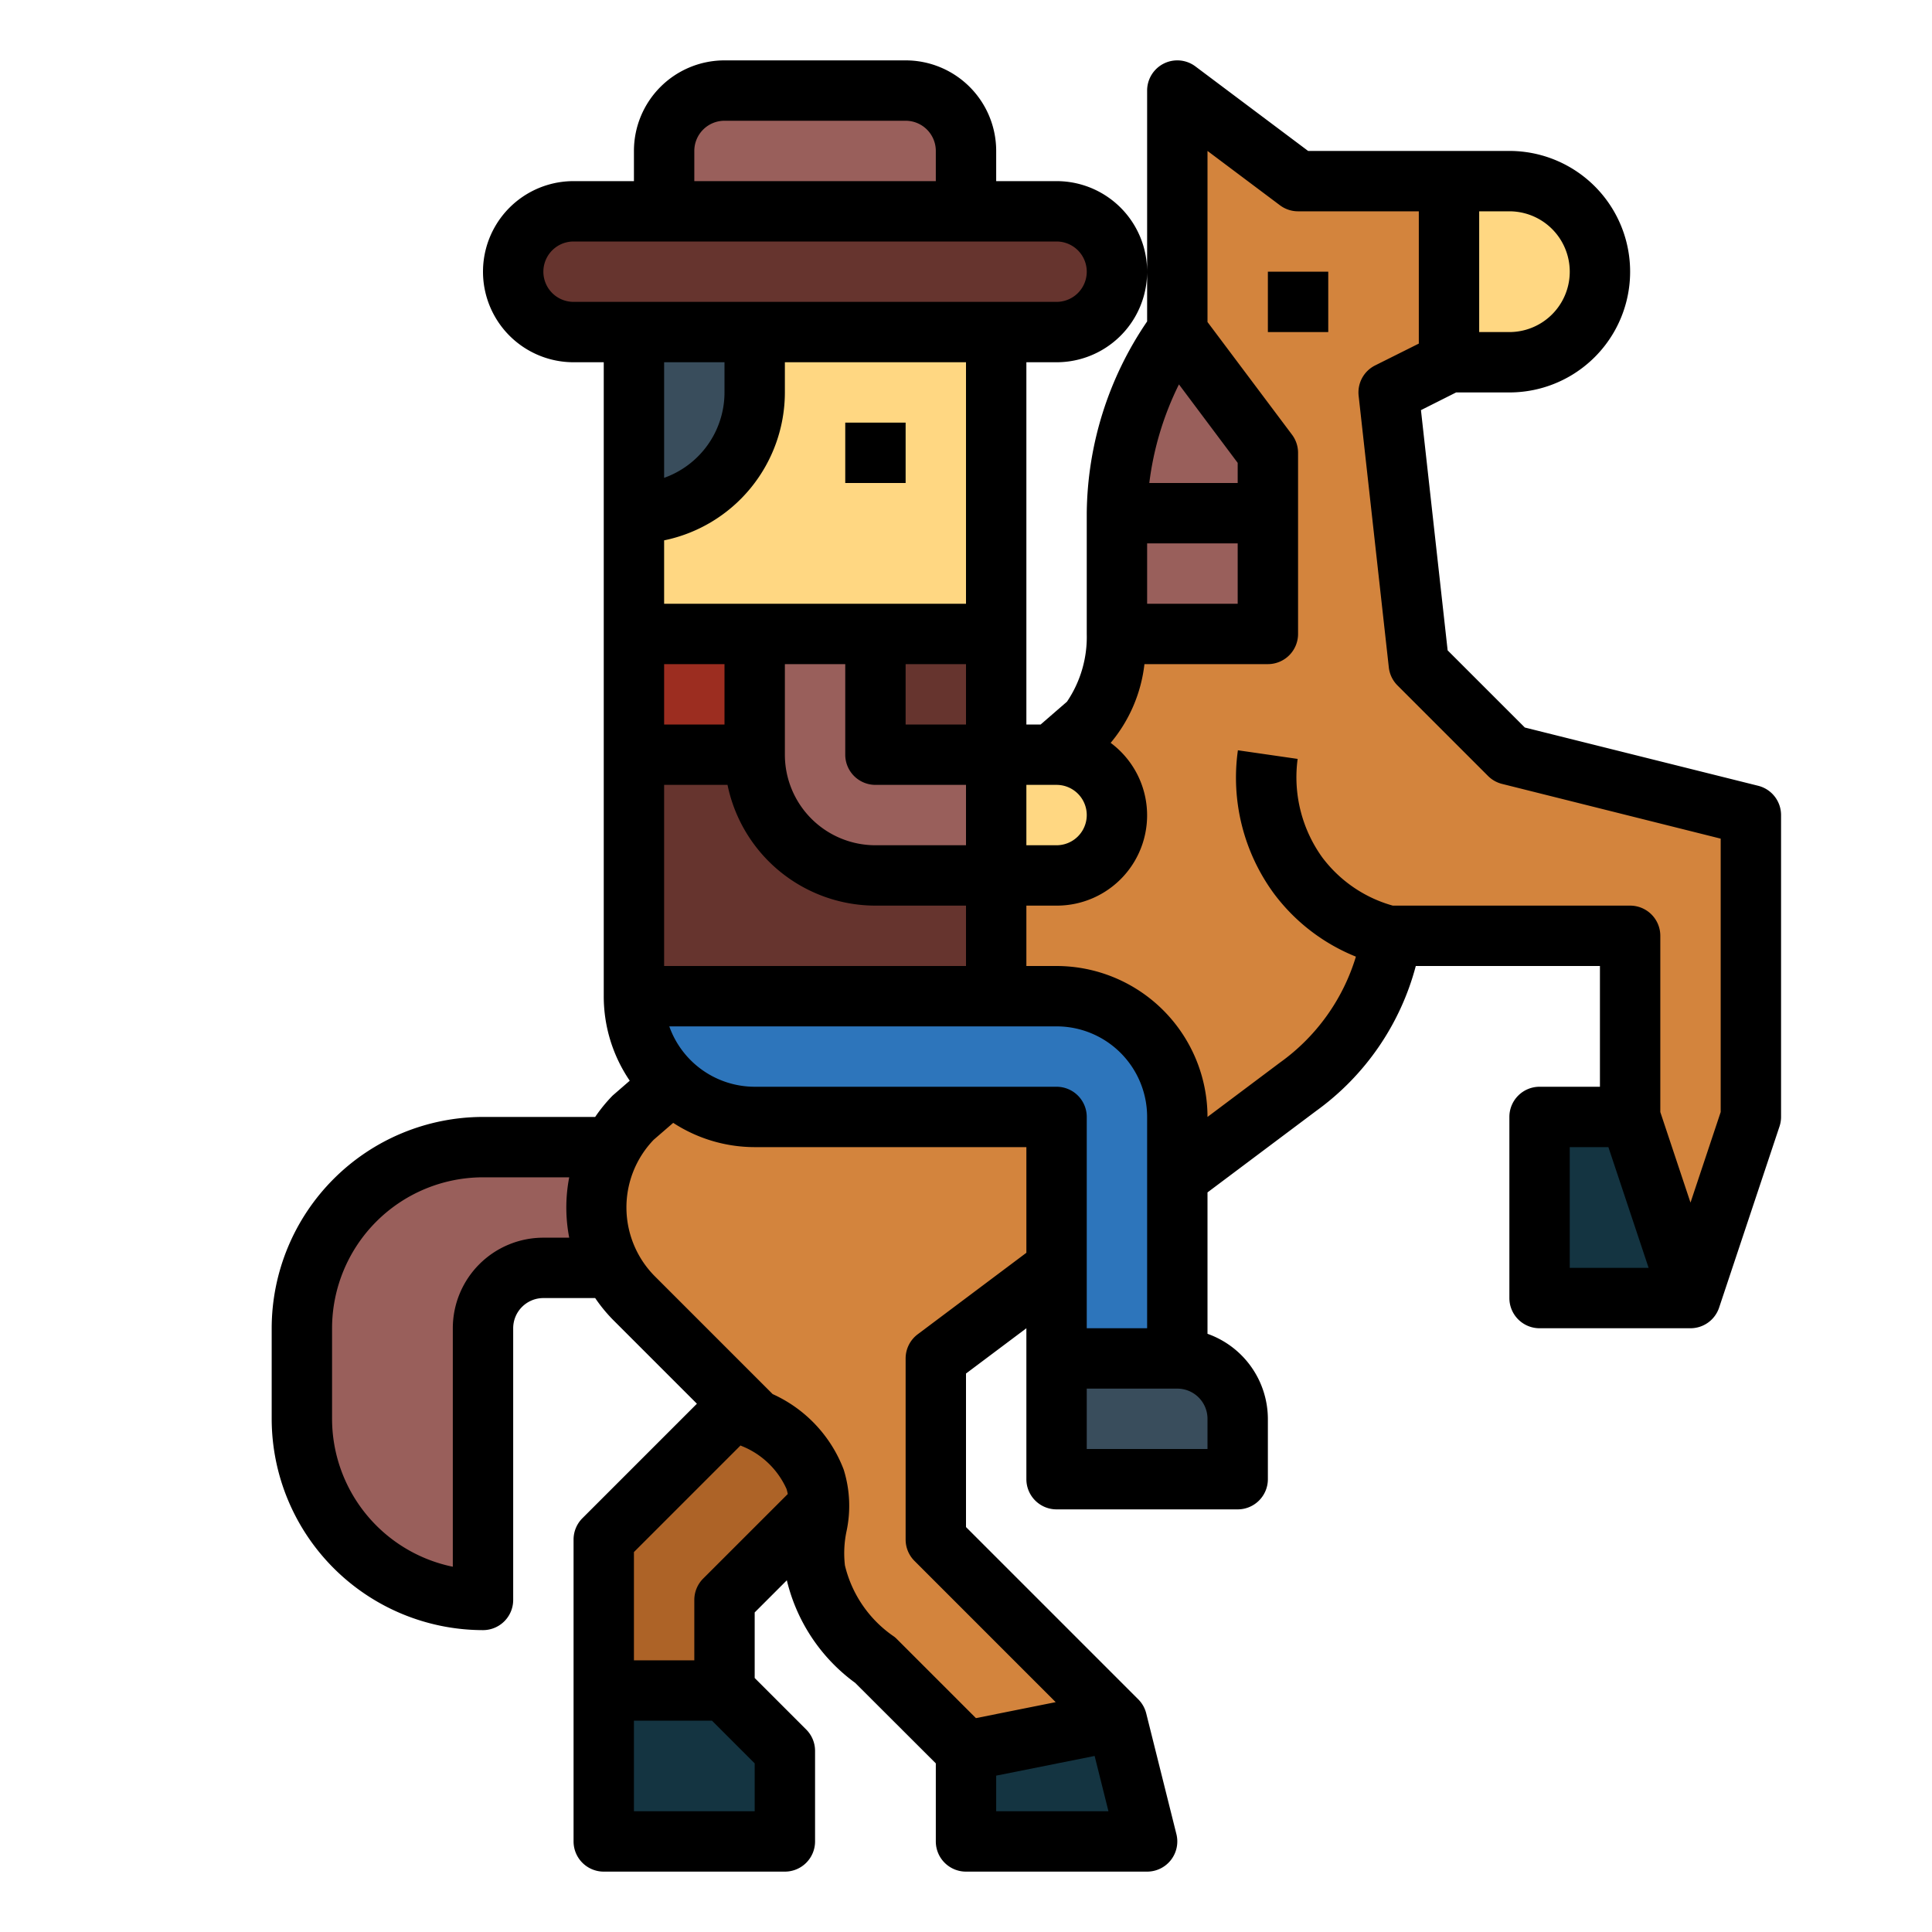 <svg xmlns="http://www.w3.org/2000/svg" width="512" viewBox="0 0 64 64" height="512"><g data-name="Filled outline" id="Filled_outline"><path fill="#d3843d" d="m50 25-3-3-1-9 2-1h2a3 3 0 0 0 3-3 3 3 0 0 0 -3-3h-7l-4-3v8a10.234 10.234 0 0 0 -2 6v4a4.612 4.612 0 0 1 -1 3l-15 13a4.242 4.242 0 0 0 0 6l4 4a3.751 3.751 0 0 1 2 2c.368 1.078-.181 1.792 0 3a4.77 4.77 0 0 0 2 3l3 3v3h6l-1-4-6-6v-6l12-9c1.521-1.115 3-3.114 3-5h8v6h-3v6h5l2-6v-10z"></path><path fill="#ffd782" d="m21 11h12v10h-12z"></path><path fill="#995f5b" d="m24 3h6a2 2 0 0 1 2 2v2a0 0 0 0 1 0 0h-10a0 0 0 0 1 0 0v-2a2 2 0 0 1 2-2z"></path><path fill="#394d5c" d="m21 11h4a0 0 0 0 1 0 0v2a4 4 0 0 1 -4 4 0 0 0 0 1 0 0v-6a0 0 0 0 1 0 0z"></path><path transform="matrix(-1 0 0 -1 54 54)" fill="#66342e" d="m21 21h12v12h-12z"></path><rect y="7" x="17" width="20" rx="2" height="4" fill="#66342e"></rect><path fill="#394d5c" d="m35 45h4a2 2 0 0 1 2 2v2a0 0 0 0 1 0 0h-6a0 0 0 0 1 0 0v-4a0 0 0 0 1 0 0z"></path><path fill="#ad6327" d="m24 53 3.124-3.124a2.382 2.382 0 0 0 -.124-.876 3.751 3.751 0 0 0 -2-2l-.5-.5-4.5 4.5v10h6v-3l-2-2z"></path><path fill="#995f5b" d="m20.28 38h-4.28a6 6 0 0 0 -6 6v3a6 6 0 0 0 6 6v-9a2 2 0 0 1 2-2h2.28a4.226 4.226 0 0 1 0-4z"></path><path fill="#995f5b" d="m37 21h5v-6l-3-4a10.234 10.234 0 0 0 -2 6z"></path><path fill="#9c2d20" d="m21 21h4v4h-4z"></path><path fill="#ffd782" d="m48 6h2a3 3 0 0 1 3 3 3 3 0 0 1 -3 3h-2a0 0 0 0 1 0 0v-6a0 0 0 0 1 0 0z"></path><g fill="#143441"><path d="m54 37 2 6h-5v-6z"></path><path d="m37 57 1 4h-6v-3z"></path><path d="m20 56h4l2 2v3h-6z"></path></g><path fill="#995f5b" d="m29 25v-4h-4v4a4 4 0 0 0 4 4h6a2 2 0 0 0 2-2 2 2 0 0 0 -2-2z"></path><path fill="#ffd782" d="m33 25h2a2 2 0 0 1 2 2 2 2 0 0 1 -2 2h-2a0 0 0 0 1 0 0v-4a0 0 0 0 1 0 0z"></path><path fill="#2d75bb" d="m21 33a4 4 0 0 0 4 4h10v8h4v-8a4 4 0 0 0 -4-4z"></path><path d="m28 14h2v2h-2z"></path><path d="m58.242 26.03-7.73-1.93-2.557-2.556-.884-7.958 1.165-.586h1.764a4 4 0 0 0 0-8h-6.667l-3.733-2.8a1 1 0 0 0 -1.6.8v7.648a11.446 11.446 0 0 0 -2 6.352v4a3.825 3.825 0 0 1 -.655 2.244l-.872.756h-.473v-12h1a3 3 0 0 0 0-6h-2v-1a3 3 0 0 0 -3-3h-6a3 3 0 0 0 -3 3v1h-2a3 3 0 0 0 0 6h1v21a4.966 4.966 0 0 0 .861 2.8l-.568.493a5.186 5.186 0 0 0 -.577.707h-3.716a7.009 7.009 0 0 0 -7 7v3a7.009 7.009 0 0 0 7 7 1 1 0 0 0 1-1v-9a1 1 0 0 1 1-1h1.716a5.186 5.186 0 0 0 .577.707l2.793 2.793-3.793 3.793a1 1 0 0 0 -.293.707v10a1 1 0 0 0 1 1h6a1 1 0 0 0 1-1v-3a1 1 0 0 0 -.293-.707l-1.707-1.707v-2.172l1.065-1.065a5.911 5.911 0 0 0 2.266 3.4l2.669 2.665v2.586a1 1 0 0 0 1 1h6a1 1 0 0 0 .97-1.242l-1-4a1 1 0 0 0 -.263-.465l-5.707-5.707v-5.086l2-1.5v5a1 1 0 0 0 1 1h6a1 1 0 0 0 1-1v-2a3 3 0 0 0 -2-2.816v-4.684l3.594-2.695a8.647 8.647 0 0 0 3.306-4.805h6.1v4h-2a1 1 0 0 0 -1 1v6a1 1 0 0 0 1 1h5a1 1 0 0 0 .948-.684l2-6a1 1 0 0 0 .052-.316v-10a1 1 0 0 0 -.758-.97zm-9.242-19.03h1a2 2 0 0 1 0 4h-1zm-30.144 34h-.856a3 3 0 0 0 -3 3v7.9a5.008 5.008 0 0 1 -4-4.9v-3a5.006 5.006 0 0 1 5-5h2.856a5.256 5.256 0 0 0 0 2zm20.2-28.264 1.944 2.597v.667h-2.928a10.124 10.124 0 0 1 .981-3.264zm-1.056 5.264h3v2h-3zm-3 8a1 1 0 0 1 0 2h-1v-2zm-12-21a1 1 0 0 1 1-1h6a1 1 0 0 1 1 1v1h-8zm-4 5a1 1 0 0 1 0-2h16a1 1 0 0 1 0 2zm5.1 16a5.009 5.009 0 0 0 4.9 4h3v2h-10v-6zm-2.1-2v-2h2v2zm7 4a3 3 0 0 1 -3-3v-3h2v3a1 1 0 0 0 1 1h3v2zm1-4v-2h2v2zm-8-4v-2.1a5.009 5.009 0 0 0 4-4.9v-1h6v8zm0-4.171v-3.829h2v1a3.006 3.006 0 0 1 -2 2.829zm3 44.171h-4v-3h2.586l1.414 1.414zm-1.707-7.707a1 1 0 0 0 -.293.707v2h-2v-3.586l3.531-3.531.024.013a2.739 2.739 0 0 1 1.5 1.428 1.621 1.621 0 0 1 .041.167zm13.426 7.707h-3.719v-1.18l3.261-.652zm-2.719-18.5-3.6 2.7a1 1 0 0 0 -.4.8v6a1 1 0 0 0 .293.707l4.678 4.679-2.642.529-2.622-2.622a.974.974 0 0 0 -.083-.074 3.971 3.971 0 0 1 -1.635-2.365 3.517 3.517 0 0 1 .051-1.118 4.025 4.025 0 0 0 -.092-2.055 4.5 4.5 0 0 0 -2.353-2.5l-3.888-3.888a3.235 3.235 0 0 1 -.053-4.537l.647-.56a4.957 4.957 0 0 0 2.699.804h9zm1-5.5h-10a3.006 3.006 0 0 1 -2.829-2h12.829a3 3 0 0 1 3 3v7h-2v-7a1 1 0 0 0 -1-1zm5 12h-4v-2h3a1 1 0 0 1 1 1zm12-6v-4h1.28l1.333 4zm5-5.162-1 3-1-3v-5.838a1 1 0 0 0 -1-1h-7.862a4.4 4.4 0 0 1 -2.338-1.6 4.548 4.548 0 0 1 -.814-3.26l-1.979-.286a6.491 6.491 0 0 0 1.193 4.746 6.337 6.337 0 0 0 2.716 2.09 6.7 6.7 0 0 1 -2.516 3.51l-2.4 1.8a5.006 5.006 0 0 0 -5-5h-1v-2h1a2.991 2.991 0 0 0 1.792-5.392 4.923 4.923 0 0 0 1.119-2.608h4.089a1 1 0 0 0 1-1v-6a1 1 0 0 0 -.2-.6l-2.8-3.733v-5.667l2.4 1.8a1 1 0 0 0 .6.2h4v4.382l-1.447.723a1 1 0 0 0 -.547 1l1 9a1 1 0 0 0 .287.6l3 3a1 1 0 0 0 .465.263l7.242 1.813z"></path><path d="m42 9h2v2h-2z"></path></g></svg>